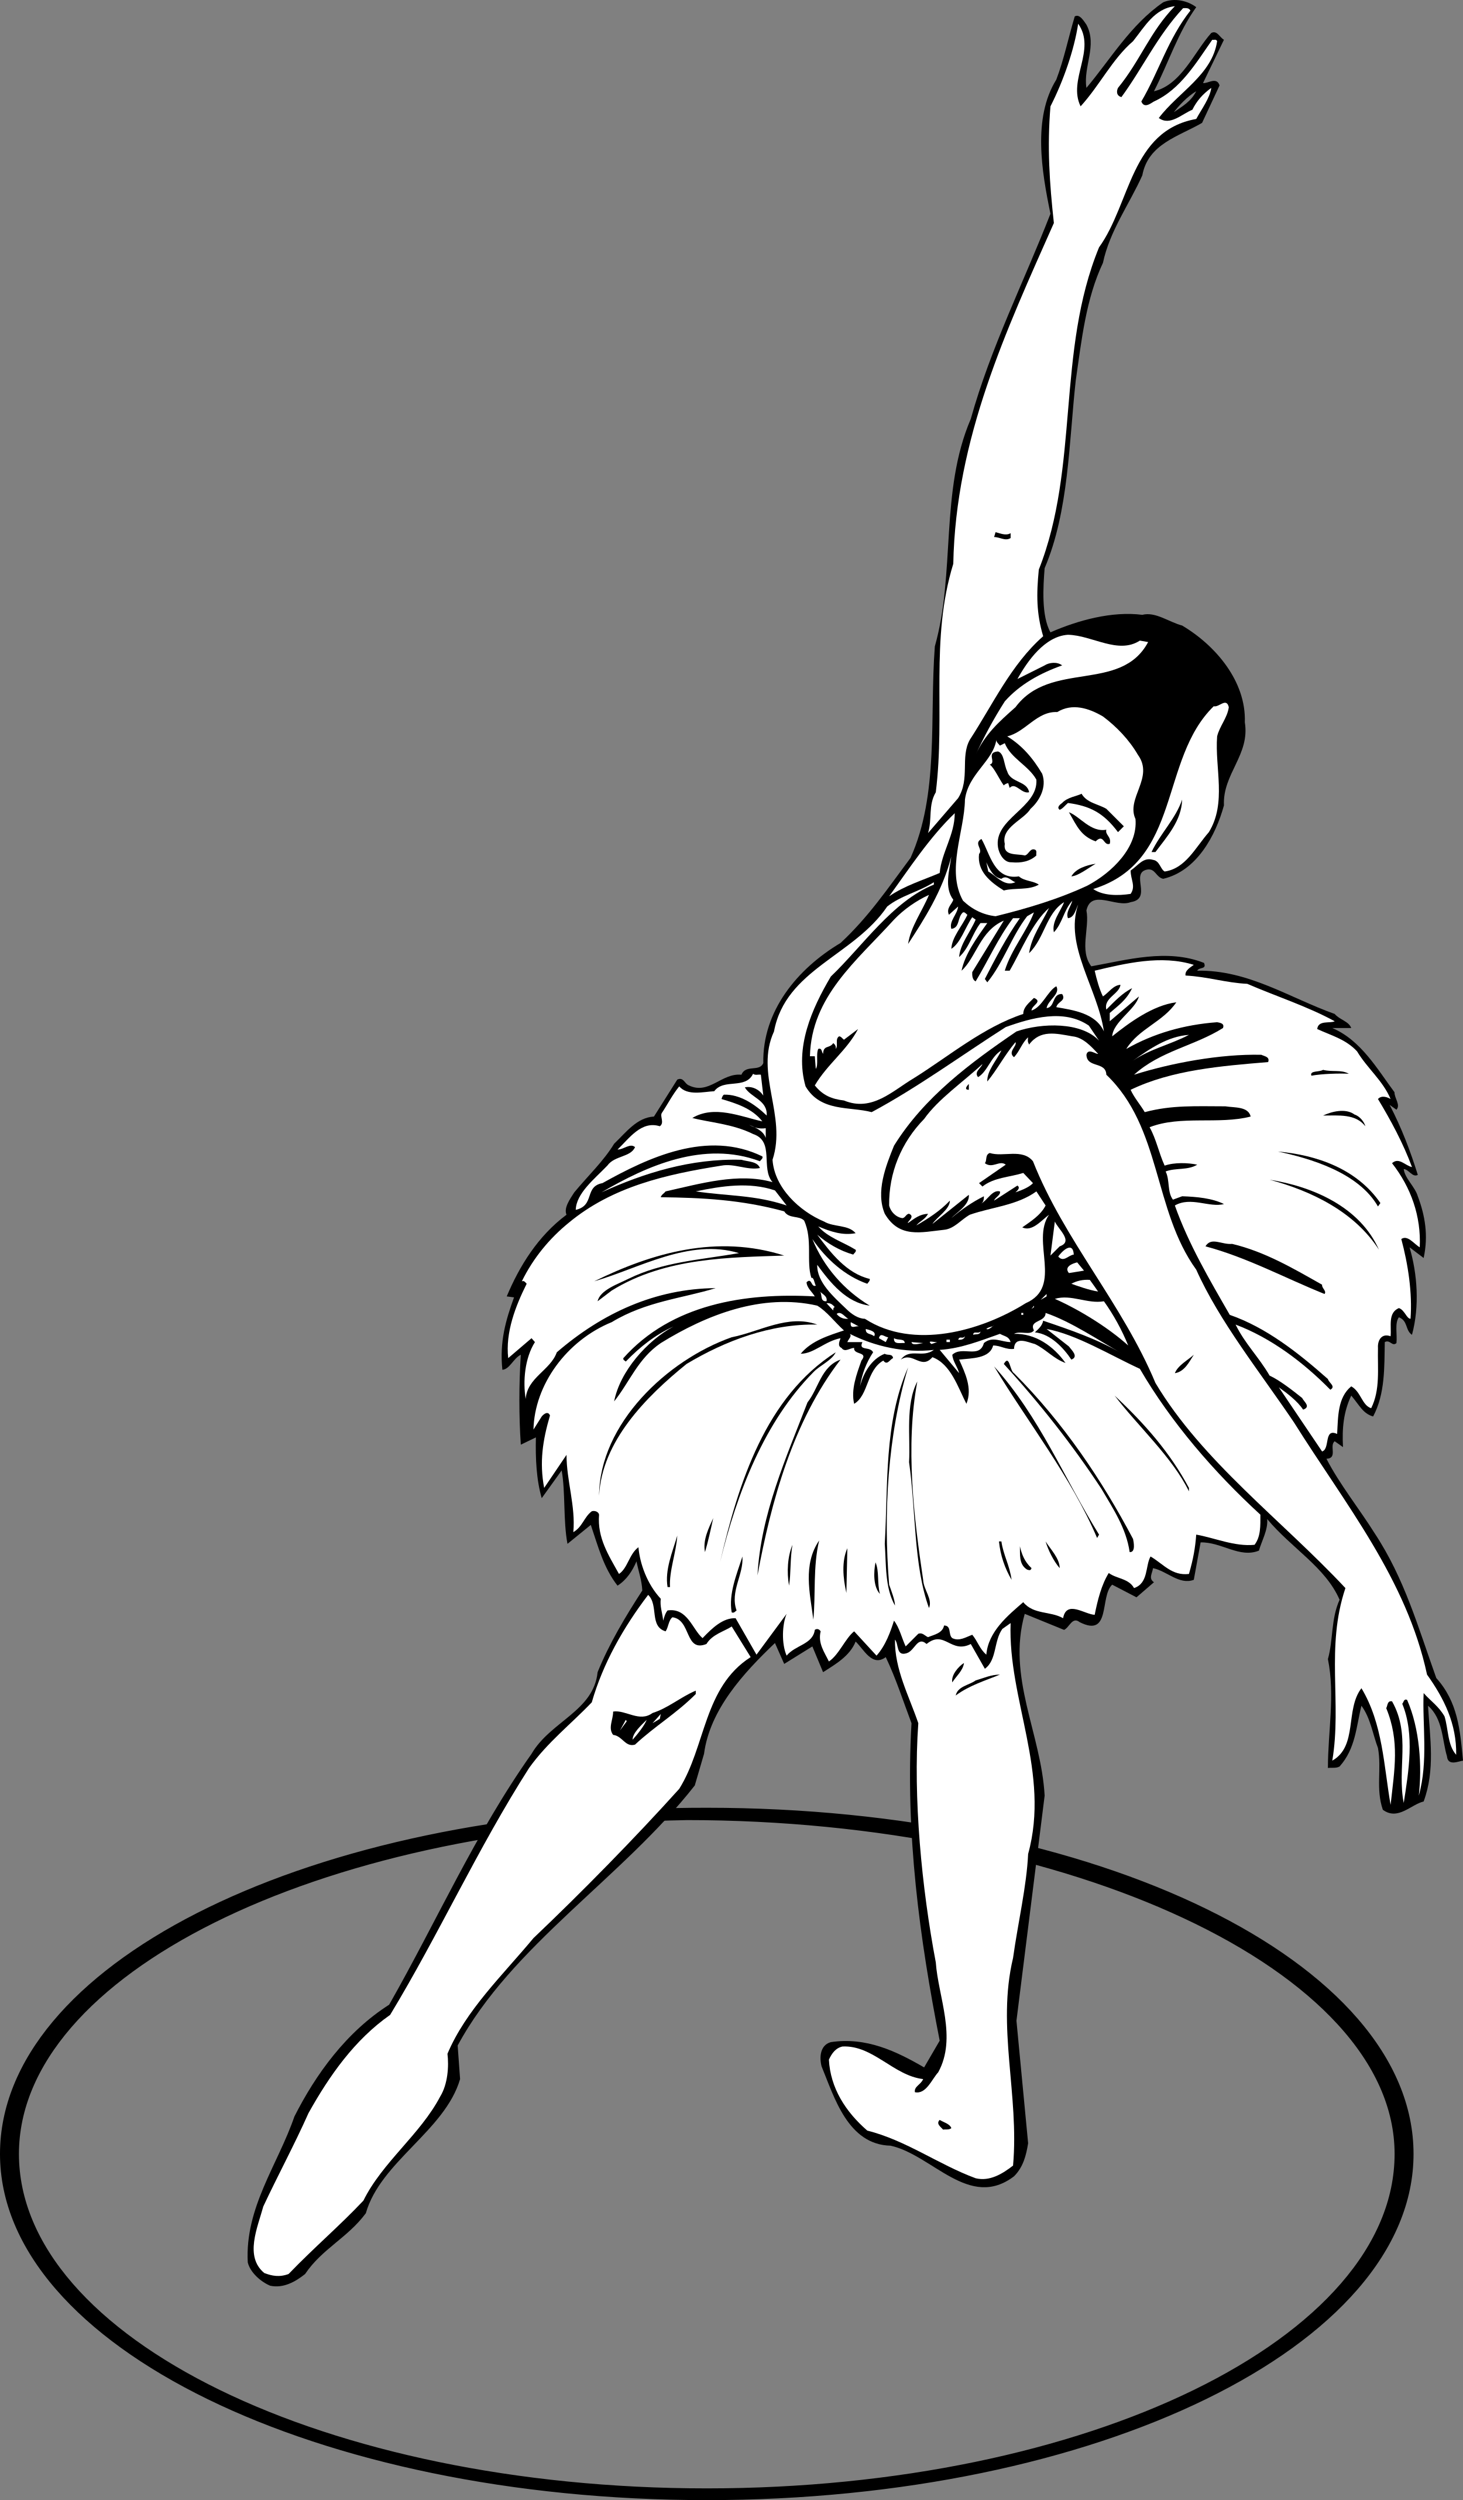 <svg xmlns="http://www.w3.org/2000/svg" width="301.09" height="514.286"><rect width="100%" height="100%" fill="#808080" stroke="none"/><path d="M141.29 373.9c1.905-.04-1.927 0 0 0 78.452 0 146.222 30.905 146.222 69.175 0 38.27-63.602 69.297-142.055 69.297-78.457 0-142.059-31.027-142.059-69.297 0-37.332 62.102-67.703 137.891-69.176l-2.332-1.48C61.567 373.89.5 404.962.5 443.075c0 39.05 64.898 70.711 144.957 70.711 80.055 0 144.953-31.66 144.953-70.711 0-39.05-64.898-70.71-144.953-70.71-1.926 0-4.594.019-6.5.054l2.332 1.48"/><path fill="none" stroke="#000" d="M141.29 373.9c1.905-.04-1.927 0 0 0 78.452 0 146.222 30.905 146.222 69.175 0 38.27-63.602 69.297-142.055 69.297-78.457 0-142.059-31.027-142.059-69.297 0-37.332 62.102-67.703 137.891-69.176l-2.332-1.48C61.567 373.89.5 404.962.5 443.075c0 39.05 64.898 70.711 144.957 70.711 80.055 0 144.953-31.66 144.953-70.711 0-39.05-64.898-70.71-144.953-70.71-1.926 0-4.594.019-6.5.054zm0 0"/><path d="M246.188 18.774c-1.899 1.102-3.7 3.102-4.598 4.301 1.898-1.3 3.5-2.2 4.598-4.3l1.402-1.7c.898.2 2.8-1.398 3.398.5l-3.597 7.7c-4.801 2.8-11.102 4.3-12.301 10.8-2.7 6-6.7 11.398-8.102 18-3.5 7.398-4.398 15.898-5.597 24.2-1.403 12.6-1.403 26.902-6.403 38.6-.3 3.802-.699 9.802 1.2 13.2 5.703-2.5 12.703-4.398 18.902-3.602 2.7-.699 5.5 1.5 8.2 2.204 6.898 4.097 13.198 11.5 12.898 19.898 1.101 6.7-4.598 10.602-4.297 17.102-1.703 6.199-5.602 13.5-12.5 15.097-1.5-.3-1.602-2.199-3.301-1.898-3.602.699 1.2 6-3.402 6.699-3 1.2-8.098-2.8-9.098 1.7.7 3.698-1.5 8.198 1 11.5 7.3-1.302 15.598-3.7 23.2-.7.6 1.398-1 .8-1.4 1.602 10.5-.204 19 5.597 28.298 8.898 1 1.2 2.902 1.5 3.402 2.898h-3.902c5.902 2.5 9.3 8.5 12.8 13.204 0 1.296 1.301 2.597.403 3.597l-1.403-1c2.5 4.801 4.301 9.602 5.801 14.403-1.102.597-1.8-1.102-2.898-1.204.199 1.903 2.296 3.602 2.898 5.602 1.5 4 2.2 8.102 1.2 12.7l-2.9-2.2c1.598 5.398 2.098 12.102.5 18-1.402-.898-.8-2.898-2.698-3.602-.903 1.204-.301 3.602-.5 5.301-.903.801-1.301-.8-2.403-.199-.097 5.102.102 10.602-2.398 15.3-2.102-.6-2.8-2.3-4.5-4.3-1.602 3.398-1.902 6.7-1.7 10.602l-1.703-1.204c-1.199.903.704 3.5-1.699 3.602 2.602 5.102 6.903 10.5 9.903 15.3 6.199 9.4 8.898 19.2 12.699 29.802 4.398 4.898 4.898 10.5 5.5 17-.903.097-3.102 1.199-3.3-.903-1-3.3-.802-7.699-3.9-10.398.4 6.597 1.5 13.199-.902 19.699-2.597.602-5.3 4-8.398 1.7-1.5-4.4-.2-8.302-1-12.7-1.102-2.898-1.5-6.102-3.402-8.7-1.098 4.4-1.2 8.802-4.5 12.5-.7.4-1.598.2-2.399.302 0-7.5 1.5-14.903 0-22.403 1.102-3.898.602-8.199 2.399-12.199-2.899-6.7-9.899-10.602-14.899-16.602.2 2.204-1.101 4.403-1.7 6.5-4 1.602-7.698-1.796-12-1.699l-1.402 7.7c-3 1.101-5.5-1.797-8.398-2.399-.102 1-1 2.102.2 2.898l-3.598 3.102-5-2.602c-2.602 2.403-.204 11-6.704 7.704-1.5-1.204-2.097 1.097-3.199 1.597l-8.097-3.3c-3.704 13.101 3.398 24.601 4.097 37.402l-5.8 46.3 2.402 25.2c-.403 2.5-1 4.898-2.903 6.8-9.199 7-16.796-4.402-25.398-6.3-8.8-.2-11.602-10-14.2-16.301-.5-1.898-.3-4.398 1.9-5 7.3-1.102 13.5 1.898 19.198 5.2l3.204-5.5c-4.102-20.9-7.102-42.5-5.801-65.302-1.7-4.5-3.2-9.199-5.3-13.597-2.802 2.097-4.5-1.602-6.2-3.2-1.2 3-4.2 4.7-6.7 6.297l-2.203-5.296-5.796 3.597-1.903-4.3c-6.5 6.203-13.398 13.703-14.597 22.8l-1.903 6.5c-14.898 19-37.699 32.903-48.8 53.5l.5 6.903c-3.098 10.597-16.399 17-19.399 27.597-3.8 5.102-9 7.301-12.5 12.5-2 1.602-4.5 3-7.2 2.403-1.902-.801-4.1-2.704-4.6-4.801-.598-11.301 6.198-20.102 9.6-30 4.4-8.7 10.7-17.403 19.5-23 9.802-17.2 17.7-35.2 29.302-51.602 3.898-6.699 12.796-8.8 13.597-16.8 2.403-5.899 5.7-11.399 9.2-16.797-.098-2.102-.797-4-1.2-6-.8 1.898-2 3.796-3.898 5-2.903-3.704-4-8.102-5.5-12.5l-4.8 3.898c-.9-4.7-.4-10.8-1.2-15.102l-4.102 5.704c-1.097-3.801-1.3-8.102-1.199-12.5l-3.102 1.5c-.398-5.801-.398-12.403 0-18.5-1.5.699-2.296 3-3.796 3.097-.602-5.8.699-10.199 2.398-14.898l-1.5-.2c2.602-6.203 6.398-12.402 12.3-16.8-.6-1.403.7-3.2 1.598-4.602 2.903-3.5 6-6.398 8.204-10 2.5-2.398 4.699-5.398 8.199-5.597l4.8-7.602c1.297-.602 1.5.898 2.4 1.2 4.1 2 6.698-2.598 10.8-2.2.898-2.2 3.7-.5 4.5-2.398-.2-10.704 7-19.403 15.898-24.704 5.801-5.398 9.7-11.199 14.403-17.5 5.898-13.097 3.898-28.796 5-43.5 4.296-15.199 1-31.898 7.398-46.796 4.102-14.704 10.898-28.102 16.398-42.204-1.796-8.699-3.699-19.699 1.204-27.597 1.597-4.2 2.5-8.7 3.796-13 1-.602 1.903 1 2.403 1.699 2.3 4.3-.7 8.602 0 13 4.898-5.8 9.097-13 15.8-17.602 2.297-1 5.098-.296 6.797 1-3.796 5.301-5.597 11.204-8.699 17.301 5.602-1.3 8.301-8.097 11.801-12 1.2-.597 1.7.903 2.602 1.403l-4.301 8.898-1.403 1.7"/><path fill="#fff" d="M241.79 1.274c-5.102 5.2-7.102 11.2-11.7 16.801-.3.602-.402 1.602.7 1.898 4.398-6 7.398-12.597 12.698-18.296.602 0 1.2-.102 1.5.5-4.597 5.796-6.5 12.597-10.097 18.699.597 1.5 1.898.398 2.597 0 5.5-2.5 8.7-8 12-12.7.301.098.801-.203 1 .297-1 6.903-8 10.5-12 15.801 2.301 1.7 4.7-.8 6.903-1.699.898-1.8 2.097-3.2 3.898-4.5-.3 2.102-1.898 4.2-3.101 6.398-13.5 2.403-13.5 17.403-20 26.403-8.797 21.398-4 45.097-12.399 66.3-.5 5.098-.5 9 .899 13.7-6.598 5.8-10.399 14.097-15.098 21.3-2 3.598.098 8-2.402 12l-6.2 7.2c.903-2.903 0-5.7 1.602-8.403 2-16.199-1.2-31.398 3.598-47 .5-25.796 10.902-48 20.703-70.097-.903-8.301-1.403-15.602-.703-24 2.703-5.301 4.902-11.7 5.703-17 3.797 5.398-2.203 11.5.5 17 4-4.403 6.5-9.7 10.797-13.403 2.402-3 4.402-6.699 8.601-7.199"/><path d="M207.988 109.677v1c-1.097.699-2.199-.204-3.398-.204l.3-1c.9.204 2.098.801 3.098.204"/><path fill="#fff" d="m234.59 131.774 1.7.301c-5.602 10.5-20.102 3.7-27.302 13.398-3.5 3.102-6.3 5.602-8.199 9.801 1.7-3.699 3.7-7.398 6-11 3.102-3.5 7.3-5.8 11.8-7.398-1-.801-2.698-.602-3.6 0l-5.598 2.8c2-3.601 5.597-8.8 10.398-9.101 5 .102 10.3 4.102 14.8 1.2m15.899 19.698c-.5 6.5 2 13.704-1.699 19.704-2.8 3.199-4.8 7.5-9.101 8.097-.899-.5-1-2.199-2.399-2.398-2-.602-3 1.097-4.601 2.199 0 1.898 1.101 3.2 0 4.8-2.598.4-5.7.4-7.7-1 18.301-5.698 13.5-26.6 24.801-37.6 1.102.3 2.602-1.9 3.102.198-.301 2.204-1.903 3.903-2.403 6"/><path fill="#fff" d="M234.188 155.274c3.402 4.7-2.5 8.903-.5 13.2.5 5.8-4.797 11-9.899 13.703-6 2.796-12.398 4.699-18.898 6.296-2.602-.296-4.801-1.398-6.703-3.199-3.5-6.3.3-14.199.402-20.8.7-5.399 5.898-7.899 6.5-12.5-.2.601.398 1 .7 1.402l1-.5c1.198 3.097 4.898 4.597 6.5 7.5.398 5.8-8.802 8-7.9 13.898.2 1.301 1.2 3.2 2.798 3.102 2 .199 3.8-.2 5.101-1.403-.101-.398.2-1-.3-1.199-1-.398-1.302 1.102-2.098 1.2-1.5-.399-4.5.203-4.102-2.399-.8-3.398 3.899-4.898 5.3-7.2 1.802-1.6 3.4-4.402 2.4-7.198-1.9-3.204-4.098-5.801-7.2-7.704 3.8-.898 6.102-5.199 10.3-5 3.099-1.898 6.5-.796 9.4.903 2.8 2.097 5.402 4.8 7.198 7.898"/><path d="M207.29 158.677c.698 2.398 4.1 1.898 4.5 4.296-1.602.403-2.802-2.199-4-.898l-.302-1c-.3.102-.699.2-.898.5-.902-1.2-2-3.7-2.902-4.3 1.5-.4-.899-2.5 1.703-2.7 1.297.398 1.199 2.7 1.898 4.102m20.399 7.699 3.601 3.597-1.2 1.204c-3-4-5.8-5.403-10.3-6-.601.5-1.101 1.199-1.7 1.398-.698-.5.099-1.102.5-1.398 1.099-1.204 3.099-1.403 4-1.903 1.099 1.903 3.4 2.102 5.099 3.102m10.102 8.898h-.802c1.801-3.8 5-6.898 6.301-10.8-.101 4.3-3.101 7.601-5.5 10.8"/><path d="M227.688 170.677c-.297 1.097 1.101 1.398.703 2.898-1.301.5-1.203-2.2-2.903-.5-3-1.102-3.8-3-5.5-6 2.301.898 4.5 4.2 7.7 3.602"/><path fill="#fff" d="M193.39 179.575c-3.5 1.5-7.202 2.602-10.402 4.8 4.2-5.8 8.301-12.1 13.5-17.1 0 4.5-2.699 8-3.097 12.3"/><path d="M209.688 180.274c1.101 1 3 .903 4.101 1.7-2.101 1.203-4.898.601-7.2 1.203-2.901-1.801-5.5-4-5.1-7.5.902-1-1.2-2.204.5-3.102 1.8 3.102 2.6 8.5 7.698 7.7"/><path fill="#fff" d="M196.188 185.075c-.297 1-1.5 1.7-.899 3.102l1.899-1.704c-.2 1.704-1.899 3-1.399 4.602 1.8-.2 1.2-2.398 2.399-3.398.402-.102.601.296.902.5-1.102 2.398-3.2 4.597-3.3 7 1.898-1.204 2.8-4.301 4.3-6.5l.7.5c-1.102 2.597-3.2 5-3.4 7.699 2.098-1.903 2.7-4.801 4.4-7h1.398c-2.2 3.097-4.598 6.398-5.297 9.8 3-2.703 3.797-8.203 8.699-10.3l-6.5 10.597c0 .403-.102 1.5.7 1.903 2.6-4.301 4.6-8.903 7.698-13h1.403c-2.703 3.8-5.102 8.398-7.203 12.5l.5.699c3.3-4 5-9.5 8.203-13.602l1.398-.796c-1.398 3.796-4.7 7.699-6 12h1c2.5-4.301 4.602-9.801 8.102-12.903-1.403 3-3.602 5.801-4.102 9.301 3.2-3.102 3.5-8.2 7.2-10.5-.7 1.898-2.598 4-2.098 6.2 1.797-1.9 2-4.5 3.797-6.5-.297 1.198-1.399 2.402-.899 3.6 1.3-.1 1.602-1.8 2.102-2.8-2.903 8.398 4 17.2 5.297 26.102-1.7-3.801-6.399-4.403-9.797-5 .297-1.204 2.097-1.301 1.199-2.704-2.102-.097-1.402 2.704-3.2 2.903.298-1.7 2.9-2.903 2-4.5-1.8 1-2.902 4.3-5.1 5 0-1.102 2.398-1.801.5-2.602-1 1-2.2 1.903-2.2 3.301-8.2 2.7-15.3 8.7-22.5 13.2-4.402 2.6-8.602 7-14.402 4.6-2.5-.3-4.297-1-6-3.1 2.601-4.4 6.601-7.2 8.902-11.598l-2.902 2.199c-.297-.2-.598-.7-1-.7-.899.598-.098 1.899-.7 2.598.102-.5-.097-.898-.5-1.199-.8 1.2-2 .3-2.097 2.2-.301-.302-.203-1.302-1-1-.5 1.198.097 3.3-.5 4.1l-.203-2.6h-1c.3-12.302 9.601-19.598 17.3-28.098 2-2.102 4.602-3.903 7.2-5.102-1.399 3.398-3.797 6.602-4.297 10.102 3.199-4.903 7.097-10.903 8.898-18-.398 2.898-1.5 6.398.399 8.898"/><path fill="#fff" d="M206.09 180.774c1.098-.898 2.098.5 2.898.7-2.3 1-3.8-1.2-5.597-2.2l-.403-1.898c.602 1.3 1.403 3.097 3.102 3.398"/><path d="M225.488 177.677c-1.699 1-3.597 2.5-5 2.597.903-1.597 3.102-2.3 5-2.597"/><path fill="#fff" d="M192.188 181.973c-8.5 3.403-14.7 12.704-21.2 18.903-3.898 6.597-7.5 14.597-5.199 22.597 3.102 5.301 9.102 4.102 13.602 5.301 9.5-5.097 18.5-11.699 27.597-17.5 5.301-1.898 12-3.8 17.102-.3l2.098 3.101c-3.598-3.898-11.797-3.7-17-1.898-9.399 6.398-19 13.5-25.2 23.5-1.699 4.199-3.8 9.5-1.898 14 3 5.097 7.5 3.796 12.2 3.296 2.1-.199 3.5-2.097 5.3-3.097 4.598-1.602 9.7-1.903 13.7-4.801l1.898 2.898c-1 2-3.098 3.301-4.797 4.5 2 1 4-1.5 5.5-2.597-3.801 5.5 3 14.8-4.801 18.199-9.102 5.7-23.102 9.7-33.102 3.2-1.3 0-2.699-.9-3.8-2-2.598-2.5-6.098-5.5-6-9.098 2.703 3.699 6 7.796 10.8 8.398-5.3-3.2-9.5-8-11.8-13.7 2.8 4.098 6.703 7.598 11.3 9.2.2-.3.602-.602.5-1-4.699-1.102-8-5.3-10.8-9.102 2.101 1.801 4.601 3.301 7.402 4.102.2-.3.7-.602.5-1-2.602-1.602-5.7-2.5-7.7-4.8 2.598 1.1 5 1.902 7.7 1.402-1.5-1.801-4.5-1.204-6.5-2.403-5-2.097-10.2-6.898-10.602-12.699 3-9.102-3.699-17.7.301-26.398 2.399-12.801 16.399-15.5 23.3-25.704 2.9-2.296 6.5-3 9.599-5v.5m53.5 16.5c-.5.403-1.899 1.102-1.7 2.204 4.403.199 8.301 1.5 12.7 1.699 6 2.597 12.3 4.597 18 7.699-.899.5-3.399-.3-3.598 1.602 2.8 1.296 5.898 2.097 8.2 4.597 2.1 3.5 5.3 6 6.897 9.801-.5-.3-1.796-.898-2.597 0 2.598 4.3 5.2 9.102 7 14-1.402-.3-2.7-2.102-4.102-.8 3.903 5 6 10.902 5.7 17.3-1.2-.7-2.5-2.602-3.797-1.7 1.398 5.2 2.296 11.098 1.898 16.4-.8 0-1.2-1.802-2.398-2.2-2.301 1-1.5 3.7-1.704 5.8-1.898-.698-2.699.9-2.597 2.4-.102 4.3.5 8.6-1.402 12.402-1.899-.602-2.098-3.403-4.098-4.5-2.8 2.296-2.7 6.199-2.902 9.796-2.797-1.296-1.399 3.102-3.098 3.602l-8.902-13.2c1.8 1.302 3.8 2.802 5 4.598 1.703-.597.101-1.699-.2-2.398-2-1.602-4.699-3.7-6.699-4.602-2.2-3.796-5.102-6.597-7-10.5 7.2 2.704 13.898 7.704 19.5 13.403 1.2-.7-.3-1.403-.5-2.2-6.102-5.402-12.7-10.601-20.2-13.203-4.198-7.296-8.5-14.597-11.3-22.5 3.3-1.898 7.102.5 10.102-.296-2.403-1.204-5.602-1.5-8.602-1.602l-1.898.7c-1.204-1.598-.602-4-1.5-5.802 2.097-.796 4.597-.199 6.5-1.398-1.903-.398-4.704-.5-6.704.2-1.199-2.598-1.699-5.4-3.097-7.9 6.398-2.5 14.2-.5 20.8-2.198-.5-2.102-3.3-1.801-5.203-2.102-6 0-11-.3-16.597 1.2-.8-1.4-2.2-3-2.903-4.598 8.5-4.102 18.704-4.903 28.301-5.704.403-1.097-.8-1.199-1.398-1.5-8.5-.199-18.602 1.704-26.2 4.102 5.4-4.898 12.4-5.898 18.297-9.602.403-1-.699-1.097-1.199-1.199-6.8.5-13.097 2.301-18.699 5.5 2.602-4.199 7.5-5.5 10.3-9.597-4.8.597-9.698 4.199-13.198 7 .199-3 4.796-5.5 5.5-8.204l-6 5.102v-1.7c1.699-1.5 3.398-2.6 4.597-5.1-2 1-3.597 2.698-5.3 4.402-.598-2.403 2.703-3.204 2.902-5.102-1.5.102-2.403 1.602-3.602 2.398-.699-1.398-1.3-3.5-1.699-5.296 6.3-1.5 13.7-3.301 20.398-1.204"/><path fill="#fff" d="M225.988 216.774c-.3.2-2.097-1.3-2.398.2.098 2.8 4 1.3 4.098 4.101 11.402 10.898 9.601 27.8 18.5 40.102 4.8 10.699 13 20.898 20.101 31.398 10.602 16.898 23.2 32.3 27.399 51.898 3.5 4.903 6.101 10.102 6 16.5-1.797-2-1.598-5.296-2.399-7.898-1.2-2.102-2.898-3.2-4.3-4.8-.301 6.3 1 14-1 21.1.699-6 .199-13.8-2.4-19.698-.698-.301-.698.5-1 .796 2.599 6.301 1.302 14 .302 20.403-1.403-7.102 1.5-14-2.403-20.903-1-.199-.898.903-1.199 1.403 2.8 6.8 1.7 12.597.899 19.898-1.399-8-1.598-16.699-6-24-3.399 4.403-.7 11.903-6 14.903 2-11.903-1.399-23.301 2.703-35.5-13-13.903-29.5-26.102-39.102-42.204-6.8-16.296-18.8-29.398-25.2-45.597-2.198-2.7-6.1-.801-8.901-1.7-1 .399-.5 1.5-1 2.098 1.601 1.2 3-.699 4.3.301l-5.5 3.8.7.7c2.402-1.898 5.601-1.898 8.402-2.8l2 2.1c-.902 1-2.8 1.598-3.602 1.9.301-.302 1.102-.9.403-1.4l-4.801 3.098c.2-.699 1.398-1.097 1.2-1.898-1.602-.398-2.5 1.8-4 2.602.698-.301.698-1.204.698-1.602-2.398 1.2-4.597 2.7-6.699 4.5 1-1.102 3.8-2.7 3.602-4.8l-7.5 6c.898-1.4 3.597-3 3.597-4.802-2.097 2.204-4.5 3.704-6.898 5.102.7-.898 1.8-1.2 2.398-2.398-1.699.097-2.699.898-4.097 1.898-.403-.102 1.597-1.3.199-1.898-.602 0-.8.898-1.402.898-1.297-.2-2.399-1.3-2.7-2.602-.097-6.699 2.5-13 7.2-17.796 2.902-4.102 7.902-7.5 12-11.301-.297.898-1.797 1.597-.899 2.699 2-1.2 2.602-4.2 4.8-5.5-1 2.102-3 4.2-2.901 6.398 2-2.398 3.601-5.5 5.8-8.097.403.8-1.699 2-.3 3.097 1.203-1.296 1.601-2.898 2.902-4.097-.102.699-.102.898.2 1.5 2.3-3.102 5.5-2.301 8.898-1.7 2.203.2 3.902 2.098 5.3 3.598m18.7-3.898c-3.797 2-8 2.898-11.5 5.3 3.402-2.402 7.101-5 11.5-5.3"/><path d="M277.59 220.876c-2-.102-5.5 0-7.7.398-.402-1.097 1.598-.699 2.4-1.199 2 .5 3.698-.102 5.3.8"/><path fill="#fff" d="m156.59 221.075.5 4.3c-.902-1.402-2.5-2-3.8-1.698 1.198 2.097 4.698 2.597 4.5 5.796-2.4-2.296-5.5-4.398-8.802-4.296-.3.199-.398.597-.5.898 3 .898 6.301 1.898 8.403 4.602-4.5-1-9.903-3.403-14.403-.704 3.403.903 8.301 1.204 12.5 3.301 4.5 1.5 1.5 7 4 9.903-7-2-14.8.296-22 1.898-.3.398-.898.7-1 1.2 8.5.1 16.602.5 25.403 2.902 1 1.597 3 .796 4.097 1.898 1.801 3.898.403 8.5 1.5 11.8.5-.198.602 1 .903 1.598-1 .403-.801-1.796-1.903-.699.102 1.2 1.102 1.903 1.7 2.903-14.399-.801-29.5 1.597-39.399 12.699-.101.398.3.5.5.699 3-3.102 6.102-5.5 9.8-7.2-5.401 2.9-11 9.2-12.198 15.4 3.199-4 4.898-8.802 9.597-12 9.403-5.802 20.801-10.302 32.2-7.7 2 1.2 3.601 3.398 5.5 5.102-3 1-6.7 2.097-8.899 4.796 2.7 0 5-2.597 8.2-3.199-.2.602-.7 1.602.198 2 .704 1 1.704 0 2.602 0-.2 1.5 3 .7 1.5 2.602-1 2.8-2.2 6-1.5 8.898 3-1.8 2.5-6.898 6-8.898.8 1.097 1.3-.2 2-.5-.101-1-1.2-.5-1.7-.903-2.8 1.102-4.401 4-5.1 6.704.402-2.5 1.3-4.903 2.698-7-.597-1.301-3.097-.204-2.199-2.102h-3.097c.199-.602 1-1.2.5-1.7 5.097 2.598 11.398 4 17.297 3.302-2.399 1.796-4.899-.5-6.797 2 2.5-1.704 4.199 2.199 6.5-.5 3.797 1.398 5.297 6.296 7 9.597 1.297-3.199-.301-6.398-1.5-9.097 2.699-.301 6.297-.204 7-2.903 1.597 0 2.597.903 4.297.7.101-2.797 3-1.297 4.3-1 2.301 1.101 3.801 3 6.301 3.902-2.5-3.5-6.2-6.102-10.601-6 1.3-.7 3.3.398 4.101-.7-1.101-2.203 2.399-1.601 2.399-3.601 5.3 1.8 11 5.7 15.8 8.398-5.097-3-10.699-4.898-16.3-6.796-.2 1.097-1 1.699-1.7 2.398 3.2.3 5.903 3.2 7.5 5.602 1.602-.602 0-2-.5-2.704l-4.597-3.597c6.097 1.097 13.097 5.398 19.199 8.199 6.398 11 15.3 21.3 24.8 30 0 2.3.098 4.5-1.202 6.2-4.098.402-8.098-1.4-12-2.098-.2 2.699-.598 5-1.5 8.097-3.5.403-5.2-2-7.899-3.597-1.101 1.898-.398 5.5-3.398 6.5-1.102-2-3.602-1.903-5.203-3.102-1.5 2.398-2.297 5.602-2.899 8.602-2.101-.102-5.8-3.102-6.5.699-2.601-1.5-6.101-.7-8.2-3.301-3.1 2.7-7.198 6-7.6 10.8-1.4-1.198-1.802-2.8-2.9-4.1-1.3.5-2.698 1.402-4.1.698-.9-.699-.098-2.597-1.7-2.597-.3 1.597-2.101 1.898-3.3 2.398-.7-.3-1.098-1-2-.699l-2.598 2.602c-.801-1.704-1.301-3.903-2.403-5.301-.699 2.199-1.699 5.097-3.597 7.199l-4.602-5c-1.8 1.398-3.101 4.8-5.2 6.2-.901-1.9-2.3-3.7-1.698-6.2-.301-.5-.801-.602-1.203-.3-.399 3-4 3.1-5.797 5.3-1.102-2.5-.903-6.5 0-8.602l-6.203 8.403-4.297-7.5c-2.602-.102-4.801 2-6.801 4.097-2.102-1.796-3.102-6.296-7.2-5.699-.5.602-.702 1.403-.902 2.102-.199-1.801-.699-2.903-.5-4.5-2.8-3-4.3-7.2-4.597-10.602-1.903 1.403-2.203 4.301-4 5.5-2.102-3.8-4.5-7.398-4.102-12.199-.101-.602-.898-.898-1.5-.7-1.601 1.2-1.898 3.2-3.8 4.302.5-5.301-1.4-10.602-1.4-15.903l-4.6 6.801c-1-5.3-.302-9.8 1.198-14.898-.398-1-1.296-.301-1.699.199l-1.699 2.699c.2-9.2 6.8-18.3 16.102-22.102 7.097-4.296 14.597-4.898 21.398-7-12.398.102-23.3 5.102-32.7 13.204-1.3 3.699-6.1 5.199-6.401 9.597-.598-3.597-.2-8.398 1.902-11.699l-.7-.8-4.8 4.1c-.602-5.3 1.5-10.698 3.8-15.3-.3-.3-.5-.7-1-.5 2.4-4.898 5.798-8.898 9.598-12 9-7.5 20.102-10 31.5-11.8 2.602-.5 5.301 1 7.903.5-.5-1.4-2.5-1.302-3.801-1.7-10.402-.3-20 2.7-28.8 6.7 9.398-5.5 21.1-10.7 32.6-6.4.2-.3.7-.6.5-1-11.3-5.5-23.402.2-32.902 5.5-3.8.7-1.5 4.598-5.5 5.5.102-3.402 3.801-6.3 6.5-9.1 1.5-2.098 4.801-1.7 5.7-3.802-1-.898-2.297.5-3.598.5 2.398-2.296 4.898-6 8.7-4.796 1-.704 0-2 .398-2.704 1.203-1.796 2.203-3.796 3.601-5.5 1.7 2 5 1.102 7.2 1 2-2.699 6.402-.296 8-3.597.402.398 1.1.097 1.6.199"/><path d="M199.39 224.177c-.902 0-.6-.602 0-1.204v1.204m81.598 7.5c-2-2.602-5.5-2.204-8.699-2.204 1.7-.796 4.602-1.597 6.5-.199 1 .301 2 1.5 2.2 2.403"/><path fill="#fff" d="M157.59 232.075v2c-.5-1.5-2.102-2.102-3.402-2.7 1 .598 2.101.9 3.402.7"/><path d="m284.09 247.473-.5.704c-4-7-14-9.903-20.602-11.301 7.903.699 16.2 3.5 21.102 10.597m-.3 9.602c-5-7.8-13.9-12.102-22.5-14.398 8.897 1.398 18.6 5.597 22.5 14.398"/><path fill="#fff" d="M161.89 247.973c-6.6-2.199-11.902-1.898-18.702-2.898 5.3-1.102 11-2 16.3-.2l2.403 3.098m56.199 8.403-1.902 1.898.902-7c.7 1.602 3.898 4.102 1 5.102"/><path d="M272.09 264.274c-.102.7 1 1.301.5 1.903-8.2-3.301-15.902-7.5-24.5-9.801 1.2-2 3.3-.301 5.5-.5 6.7 1.597 12.5 5 18.5 8.398m-110.7-6c-10.8.403-24.402.301-35.5 7.2l-2.902 2.203c.5-2.301 4.102-3.5 6.301-4.602 7.102-3.5 14.7-3.898 22.8-5.3-10.198-3.098-20.5 3.1-29.8 5.8 12-5.898 25.3-9.7 39.102-5.3"/><path fill="#fff" d="M220.988 258.075c-1.097.102-2.097 1.7-3.199.398.602-.898 3-3.398 3.2-.398m-1.001 3.801c-1.097-1.301.801-2 1.7-2.2l1.402 1.7-3.102.5m6 3.801c-1.898-.301-4.398-1.204-5.5-1.602 1.102-.602 2.403-.898 3.801-.8.602.8 1.2 1.698 1.7 2.402m-55.899 2c-1.5.097-.7-1.602-1.5-2.204.5.704 1.8 1.102 1.5 2.204m44.098-.301 1.203-1.2v.5zm13 .301c2 2.796 3.703 5.898 5 9.097-3.899-3.5-9.7-7.199-15.098-9.597 3.398-1 6.7 1.097 10.098.5m-55.398 1.199c-.302.098-.302.398-.302.699l-1.398-1.5c.7-.102 1.2.2 1.7.8m40.5.399.5-.699v.3zm-37.7 2c-.902.102-1.8-.199-2.402-1 .902-.699 1.703.7 2.402 1m36-.801h-.402v-.398h.402v.398"/><path d="M168.188 272.473c-9.598-.199-18.899 3.301-26.899 8.102-8.398 6.8-17.398 15.898-18 27.102.102-14.801 14-27.903 27.3-32.602 5.7-1.102 11.599-4.8 17.599-2.602"/><path fill="#fff" d="M176.79 272.876c-.602-.301-1.9.8-1.7-.903l1.7.903m27.8-.199c-.3 0-1 1-1.602.699.403-.403 1.102-.403 1.602-.7m-24.7 2.2c-.6-.602-1.8-.301-1.702-1.5.703.199 2.3.5 1.703 1.5m21.899-1c-.102.8-1 .5-1.5.699 0-.898 1.1-.102 1.5-.7m6.198 2.2c-1.898 0-3.699-1.3-5.5.2-.898 3.3-4.5.5-6.5 2.402.102 1.398 1.102 2.5 1.403 3.796l-4-4.796c4.5-.301 8.398-1.903 12.398-3.301 1.102.597 1.8.5 2.2 1.699m-25.699 0-1.4-.8c.298-1.302 1.2-.2 1.9-.2l-.5 1m16.3-1.199c-.102.597-.8.8-1.402.699.402-.898.8 0 1.402-.7m-12.402 1.399c-.899-.097-2.297.403-2.2-1 .801.5 2.2 0 2.2 1m9.3-.199h-.699v-.5h.7v.5m-3.801.398c-1.098-.898.8-.296 1.203-.398l-1.203.398m-1.7-.199c-.8.102-2.3.602-2.398-.199l2.398.2"/><path d="M171.988 278.177c-.8 1.699-3.3 2.699-4.597 4.097-10 10.102-15.703 24.7-19.203 39.102 3.8-16.403 9.402-34 23.8-43.2m73.7.501c-.899 1.398-1.899 3.5-3.899 3.796.602-1.597 2.7-2.699 3.899-3.796"/><path d="M172.988 279.677c-9.8 12.699-14.3 29.296-17.097 44.398.699-12.7 5.898-24.2 10.297-35.602 2.3-2.898 2.8-7.398 6.8-8.796m35.7 2.796c10.203 10.204 18.101 22 24.5 34.102.101.5.601 2.8-.7 2.7-.699-4.9-3.398-8.9-5.8-13-6-9.098-12.7-17.598-20.098-25.7 1.2-2.102 1.2 1.398 2.098 1.898m17.5 33.204-.399.699c-5.3-12.5-14.398-24-21.2-35.301 9.4 10.398 14.4 23 21.599 34.602m-39.298-34.403c-4.202 14-5.1 29.903-3.902 44.7.5 1.402 1.2 3.203 1.2 4.3-2.098-3.699-1.797-8.597-2.098-12.699.7-12.102-.2-24.898 4.8-36.3m1.9 2.902c-2.5 13.296-.7 28.097 1.198 40.796.102 2.102 2 4 1.2 5.801-3.2-8.8-2.7-20.3-4.098-30 .3-5.199-.8-11.8 1.7-16.597m55.898 21.898v.7c-3.399-7-10.5-13.4-15.297-19.7 6.199 5.8 11.398 11.7 15.297 19m-97.898 6.199c-.5 2.301-1.102 5-1.7 7-.5-2.5.8-5 1.7-7m-8.9 14.199h-.5c-.6-3.5 1-7.199 2-10.597-.202 3.398-1.702 7.3-1.5 10.597m30.7-9.597c-1.3 5.398-.7 11.199-1.2 16.3-.702-5.5-2.202-11.3 1.2-16.3m37.5.199c.398 2.8 1.7 4.898 2.098 7.898-1.399-2.398-2.297-5-2.598-7.898h.5m12 5.5c-1.3-1.5-2.402-3.8-2.902-5.5 1 1.602 2.902 3.5 2.902 5.5m-55-4.801c-.5 2.801-.3 6-.7 8.403-.5-2.801-.3-6 .7-8.403m49.2 4.801c-.2.602-.5.398-.9.3-1.8-1.1-1.402-3.3-1.5-4.8.4 1.602.9 3.102 2.4 4.5m-38.102 5.102c-.7-3.102-1-6.5.203-9.204l-.203 9.204m-21.398-7.5c.3 3.699-2.602 7.199-1.2 11.097-.3.2-.5.602-1 .403-.7-3.801 1.098-8 2.2-11.5m28.3 7.699c-1.402-1.5-1.3-4.602-.902-6.5.8 1.898.3 4.199.902 6.5"/><path fill="#fff" d="M136.988 335.575c.602-.898.602-2.3 1.403-2.898 3.898.5 2.5 7.296 7 5.5 1.199-2 3.699-2.602 5.199-3.602l3.898 6.3c-9.699 6.2-9.199 18.302-14.699 27.098-9.101 10.102-20.101 21.301-30 30.704-6.398 7.699-13.898 14.796-17.7 23.796.302 2.5.099 6.204-1.5 8.801-4.1 7.801-11.901 13.5-15.8 21.403-4.898 5.199-10 9.5-15.398 15.097-1.903.7-3.403.403-5-.199-4.102-3.398-1.403-9.3-.203-13.7 3-6.402 6.402-12.698 9.3-19.198 4.301-7.704 9.5-15.102 16.801-20.204 10-16.5 18.102-34.398 28.602-50.796 3.796-5.301 8.597-9 12.898-13.5 2.3-8 6.5-15.403 11.602-22.102 2.199 2.102.199 6.5 3.597 7.5m74.602 45.801c-.3 6.597-2.102 14.199-3.102 21.398-3.398 14.2 1.301 28.102 0 42.7-2.199 1.703-4.8 3.3-7.699 2.601-7.601-2.8-14.3-7.8-22.3-9.8-4.5-3.9-7.598-8.802-7.9-14.598.599-1.301 1.4-2.403 2.802-2.704 6.297-.296 10.5 6 16.597 6.704-.5 1.199-1.898 1.5-1.699 2.699 2.3.5 3.5-2.7 4.8-4.102 3.9-7.097 0-15.5-.5-22.597-2.901-15.301-4.698-33.903-3.6-49.204-1.9-5.597-4.9-11.097-4.802-17.199.801.903.204 3.5 2.403 2.801 1.7-.5 2.2-3.602 4.098-1.898 3.703-3 5 2.097 9.101 0l2.899 5.097c2.5-1.8 1.8-5.699 3.601-8.199l1.7-1.2c-.598 15.7 8.198 30.802 3.6 47.5"/><path d="M198.39 342.075c-.202 1.602-1.6 2.7-2.402 4-.3-1.5 1.301-3.3 2.403-4m7.399 2.398c-2.9 1.204-6.302 2.204-9.102 4.301.402-1.898 2.703-2.097 4.101-3.097 1.7-.5 3.2-1.204 5-1.204m-62.601 4c-4.098 4.102-8.297 6.5-12.5 10.403-2 .597-2.598-1.801-4.5-2-1.098-1.403 0-3.102 0-4.801 2.601-.398 5.402 2.3 8.101.3 3.2-1 5.8-3.3 8.899-4.6v.698"/><path fill="#fff" d="m138.39 351.376-.702.699.703-.7m-4.101 3.098 1.698-1.898-.199 1zm-6.7-1.398-.5 1.2.5-1.2m0 2.898 1.2-2.199.198.301zm2.598 1.903c0-1.403 1.8-3 2.902-4.102-.402 1.102-1.902 3-2.902 4.102m.5-3.602-1.7 2.403 1.7-2.403"/><path d="M195.79 437.774c-.5.403-1.2.2-1.7.301-.5-.602-1.5-1.2-.7-2 .798.5 2.098.8 2.4 1.7"/></svg>
